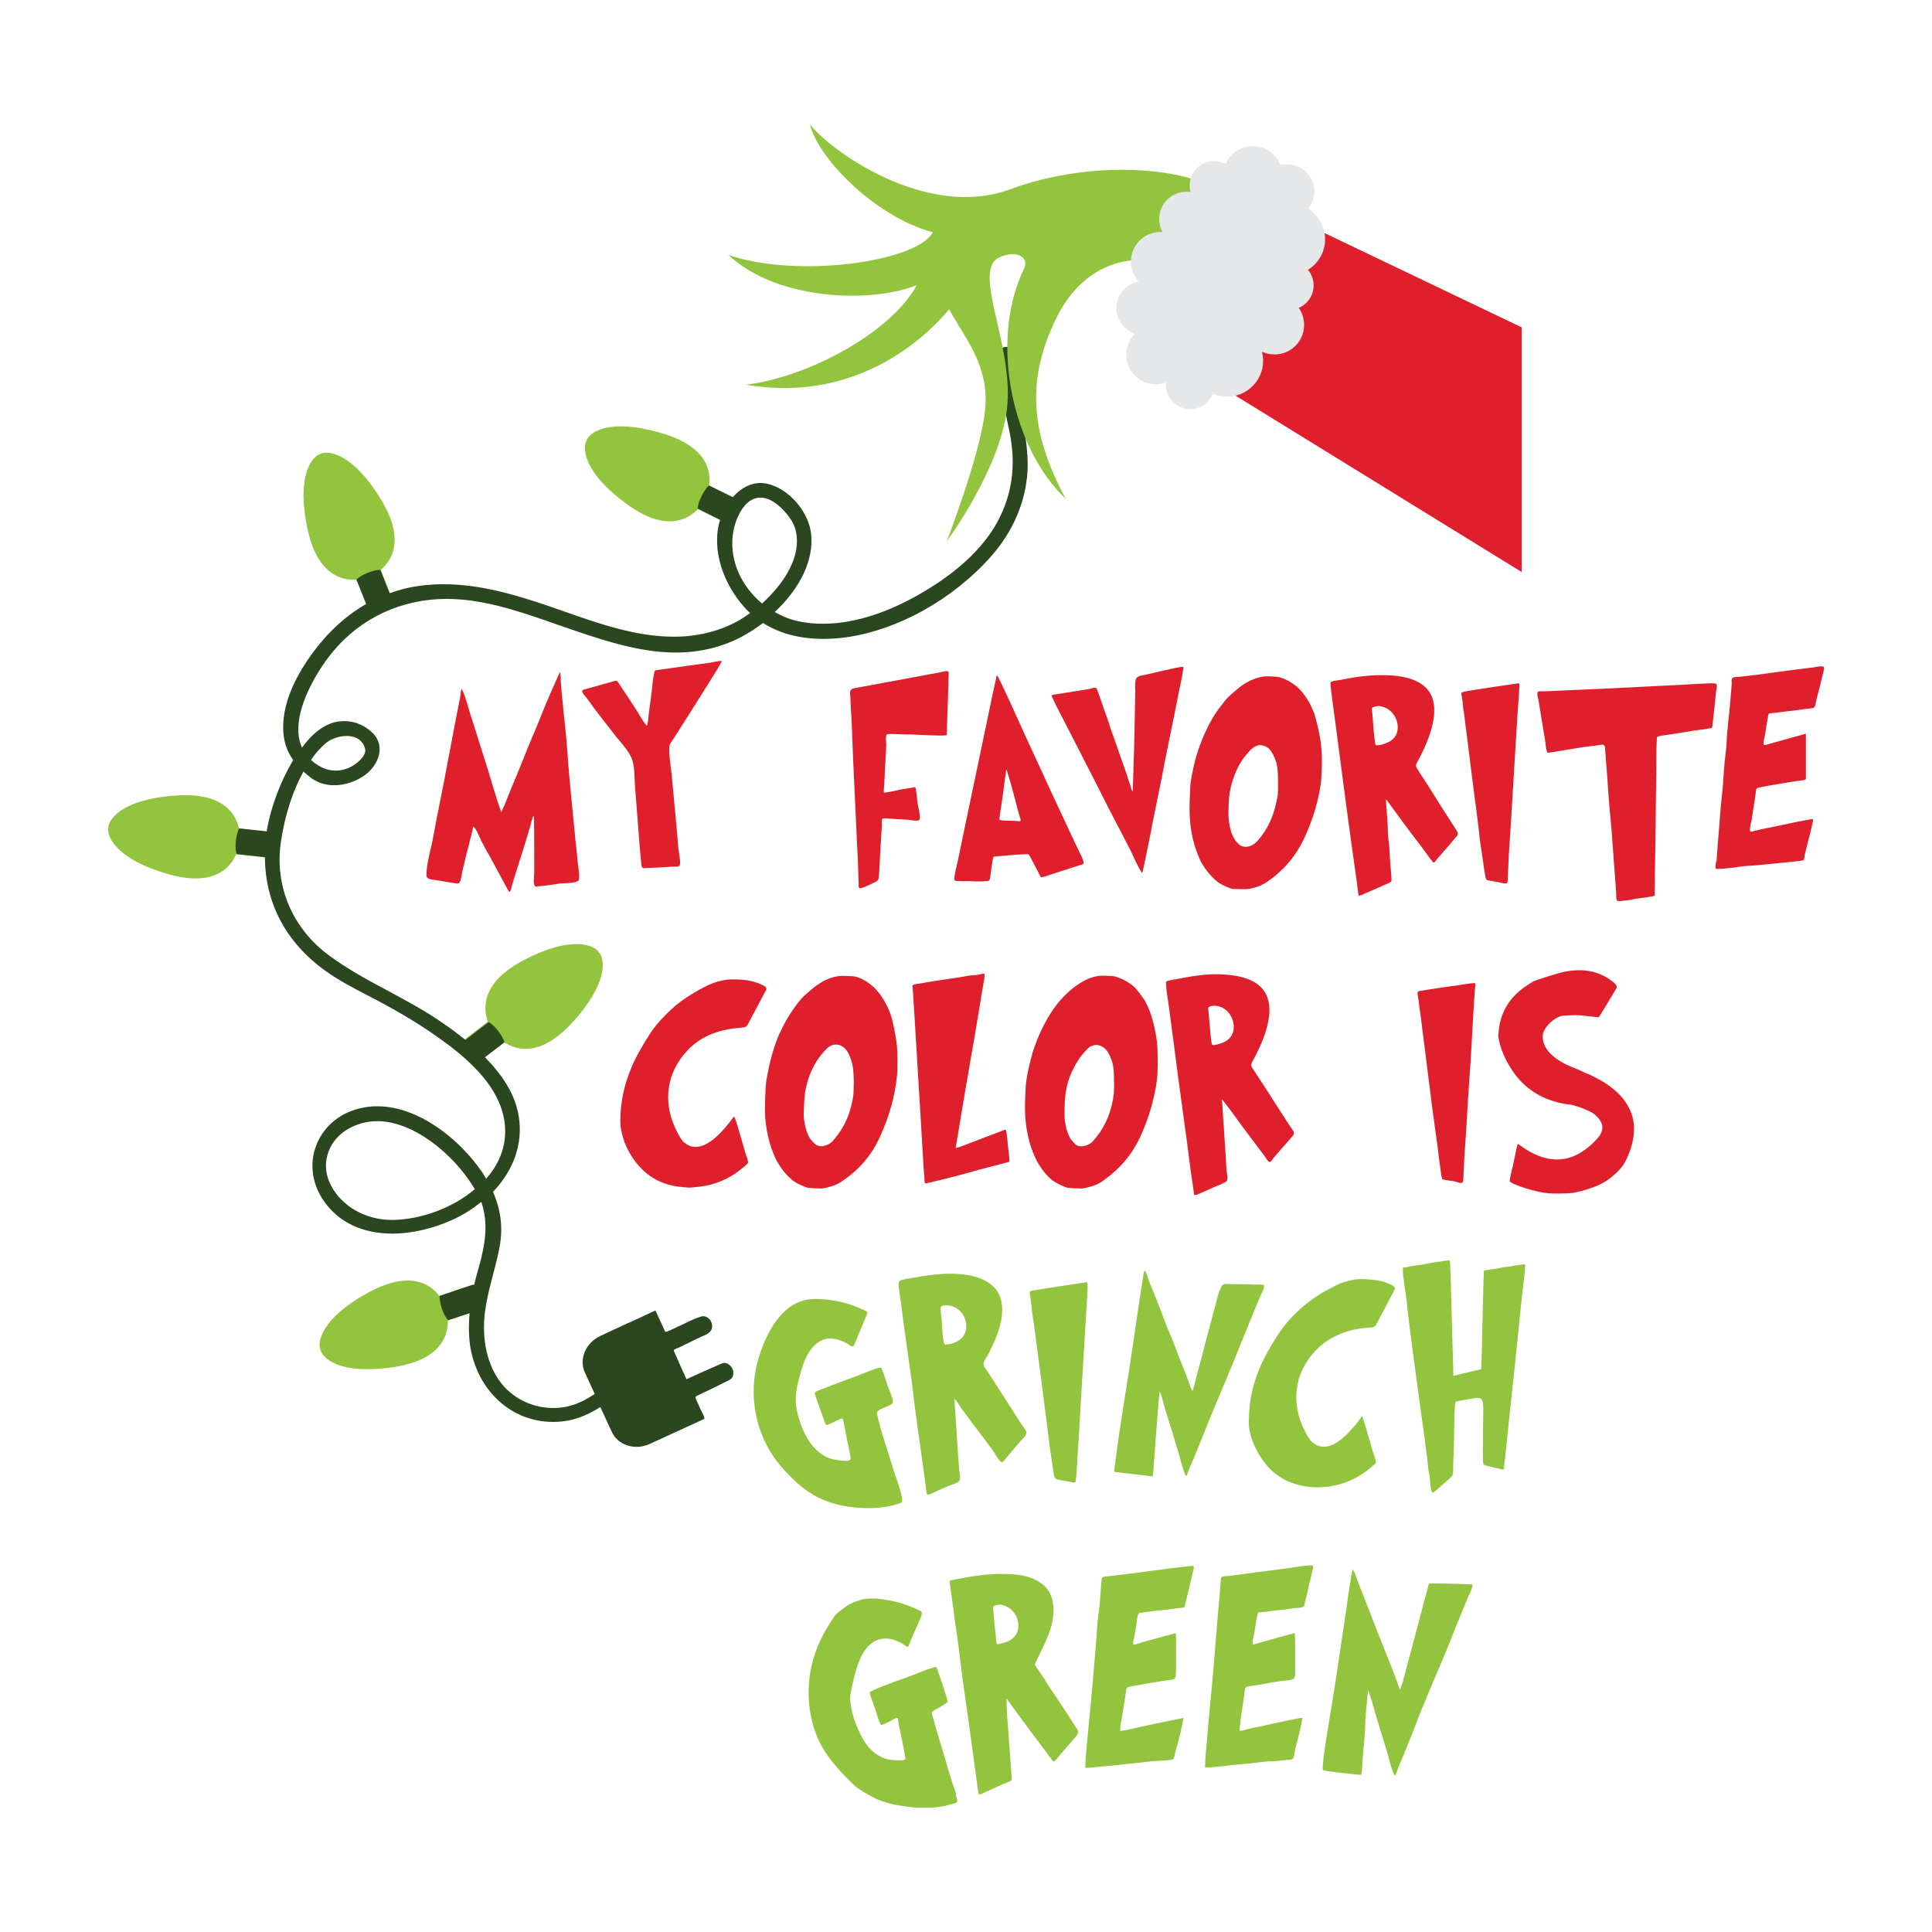 <svg xml:space="preserve" style="enable-background:new 0 0 792 792;" viewBox="0 0 792 792" y="0px" x="0px" xmlns:xlink="http://www.w3.org/1999/xlink" xmlns="http://www.w3.org/2000/svg" id="Layer_1" version="1.1">
<style type="text/css">
	.st0{fill:#010101;}
	.st1{fill:#EE2933;}
	.st2{fill:#FFFFFF;}
	.st3{fill:#9ACA3E;}
	.st4{fill:#191917;}
	.st5{fill:#F6EB16;}
	.st6{fill:#E11E26;}
	.st7{fill:#AFD136;}
	.st8{fill:#E7E86B;}
	.st9{fill:#CD5127;}
	.st10{fill:#99CA3E;}
	.st11{fill:#EE2733;}
	.st12{fill:#6ABD45;}
	.st13{fill:#F1F2F2;}
	.st14{fill:#151913;}
	.st15{fill:#DA1F26;}
	.st16{fill:#1B2119;}
	.st17{fill:#D91F26;}
	.st18{fill:#1A1A1A;}
	.st19{fill:#1A1B1A;}
	.st20{fill:#ED1C24;}
	.st21{fill:#8DC240;}
	.st22{fill:#9BCB3C;}
	.st23{fill:#00AEEF;}
	.st24{fill:#046937;}
	.st25{fill:#C1282D;}
	.st26{fill:#006838;}
	.st27{fill:#9AC03C;}
	.st28{fill:#DF222B;}
	.st29{fill:#040404;}
	.st30{fill:#FBB040;}
	.st31{fill:#0B9447;}
	.st32{fill:#F6E502;}
	.st33{fill:#C32026;}
	.st34{fill:#264E25;}
	.st35{fill:#DF647A;}
	.st36{fill:#EFC629;}
	.st37{fill:#EC1D25;}
	.st38{fill:#FFF9E8;}
	.st39{fill:#2B72BA;}
	.st40{fill:#FFD674;}
	.st41{fill:#252121;}
	.st42{fill:#252121;stroke:#252121;}
	.st43{fill:#74BF4C;}
	.st44{fill:#E5212E;}
	.st45{fill:#A5A5A5;}
	.st46{fill:#9ACA3C;}
	.st47{fill:#ED2A34;}
	.st48{fill:#6DBD46;}
	.st49{fill:#F2F2F2;}
	.st50{fill:#E02228;}
	.st51{fill:#AAAAAB;}
	.st52{fill:#DF1F2B;}
	.st53{fill:#92C43E;}
	.st54{fill:#E6E7E8;}
	.st55{fill:#0E0F10;}
	.st56{fill:#EADD3B;}
	.st57{fill:#F6F8F7;}
	.st58{fill:#ED7D22;}
	.st59{fill-rule:evenodd;clip-rule:evenodd;fill:#C32026;}
	.st60{fill-rule:evenodd;clip-rule:evenodd;fill:#1F2020;}
	.st61{fill-rule:evenodd;clip-rule:evenodd;fill:#6ABD45;}
	.st62{fill:#242424;}
	.st63{fill:#F7E504;}
	.st64{fill:none;}
	.st65{fill:#A8CF38;}
	.st66{fill:#009444;}
	.st67{fill:#F5EB0E;}
	.st68{fill:#020202;}
	.st69{fill:#E01F28;}
	.st70{fill:#AFD137;}
	.st71{fill:#9BCB3D;}
	.st72{fill:#7E8736;}
	.st73{fill:#F8E712;}
	.st74{fill:#AAD037;}
	.st75{fill:#C92030;}
	.st76{fill:#ABABAC;}
	.st77{fill:#E7E7E7;}
	.st78{fill:#00A14B;}
	.st79{fill:#D3AB2A;}
	.st80{fill:#65B145;}
	.st81{fill:#D9D8AD;}
	.st82{fill:#96712C;}
	.st83{fill:#231F20;}
	.st84{fill:#487D3A;}
	.st85{fill:#C92327;}
	.st86{fill:#3E6932;}
	.st87{fill:#DD2C26;}
	.st88{fill:#B82025;}
	.st89{fill:#EFECEA;}
	.st90{fill:#6DBE45;}
	.st91{fill:#EE3431;}
	.st92{stroke:#010101;}
	.st93{fill:#92C43F;}
	.st94{fill:#D2AB2A;}
	.st95{fill:#8FC048;}
	.st96{fill:#2B4720;}
	.st97{fill:#A3CE44;}
	.st98{fill:#010101;stroke:#010101;}
	.st99{fill:#060709;}
	.st100{fill:#8CC541;}
	.st101{fill:#E02429;}
	.st102{fill:#FBFCFC;}
	.st103{fill:#259949;}
	.st104{fill:#1C8BCC;}
	.st105{fill:#13773C;}
	.st106{fill:#ED1E24;}
	.st107{fill:#9BC13C;}
	.st108{fill:#244A23;}
	.st109{fill:#BB2025;}
	.st110{fill:#51B848;}
	.st111{fill:#BC2029;}
</style>
<g>
	<path d="M374.2,740.9c-5.8-0.7-11.7-1.5-16.8-4.4c-2.5-1.4-5.2-2.8-7.3-4.7c-1.8-1.7-3.5-3.5-5.2-5.3
		c-4.1-4.4-7.7-9.1-10-14.7c-2.8-6.8-3.8-14.2-3.3-21.4c0.5-7.4,2.7-14.6,6.3-21.1c0.9-1.7,2-3.3,3-5c0.9-1.3,1.7-2.7,3-3.6
		c1.5-1,2.7-2.2,4.3-3c1.6-0.9,3.4-1.5,5.2-2c3.4-0.8,7.4-0.3,10.8,0.3c4.2,0.7,8.3,2.1,12.1,3.9c0.6,0.3,1.6,0.6,1.6,1.4
		c0,1.3-0.9,2.7-1.4,3.9c-1.3,3.1-2.7,6.1-3.9,9.2c-0.2,0.5-0.3,1-0.8,0.6c-0.7-0.4-1.4-0.9-2.1-1.3c-1.5-0.8-3-1.5-4.6-1.8
		c-2.5-0.5-5-0.1-7.2,1.3c-5.4,3.7-7.1,11.5-8.5,17.5c-0.5,2.3-1.1,4.5-0.8,6.9c0.4,3.8,1.5,7.5,3,10.9c1.4,3.2,3.1,6.5,5.6,8.9
		c1.9,1.8,4.6,3.5,7.2,3.9c1.8,0.3,3.6,0.4,5.3,0.3c0.9,0,1.6-0.1,1.4-1.2c-0.5-2.8-1-5.6-1.6-8.4c-0.3-1.5-0.6-3.1-1-4.6
		c-0.1-0.4-0.2-3.2-0.7-3.2c-1,0-6.3,3.6-6.7,2.8c-1-1.6-1.4-3.7-2-5.4c-0.6-1.7-1.2-3.4-1.8-5.2c-0.2-0.6-0.5-1.2-0.6-1.8
		c-0.2-0.8-0.3-1,0.4-1.3c5.7-2.7,12-4.6,17.9-6.9c2.6-1,5.3-2.2,8-2.9c0.6-0.2,0.8-0.4,1,0.2c0.2,0.7,0.5,1.3,0.7,2
		c1.3,3.7,2.6,7.5,3.7,11.3c0.1,0.3,0.2,0.5-0.1,0.8c-1.1,1-2.5,1.7-3.8,2.5c-0.3,0.2-2.5,1.2-2.5,1.7c0.1,1,0.4,2,0.7,2.9
		c1.5,5.6,3.3,11.1,4.9,16.7c0.9,3.2,1.9,6.4,2.9,9.6c0.4,1.4,1.4,3.2,1.4,4.7c0,0.8,0.5,1.6,0.5,2.5c0,0.7-0.8,0.7-1.3,0.9
		c-2.8,0.9-5.9,1.5-8.8,1.7C379.5,740.9,376.8,741.2,374.2,740.9C373.9,740.9,375.2,741,374.2,740.9z M441.6,708.9
		c1.1,1.7-0.6,3-1.7,4.3c-1.8,2-3.5,4.1-5.3,6.1c-0.7,0.9-1.5,2.1-2.5,2.8c-0.4,0.3-2.5-2.9-2.9-3.4c-2.9-3.8-5.7-7.7-8.6-11.5
		c-1.5-2-3-4.1-4.5-6.1c-0.8-1.1-1.6-2.2-2.4-3.3c-0.3-0.3-0.8-1.4-1.2-1.5c0.2,0.1,0.2,3.8,0.2,4.1c0.1,2,0.2,4.1,0.4,6.1
		c0.3,3.2,0.4,6.5,0.7,9.7c0.3,3.6,0.5,7.2,0.8,10.8c0.1,0.8,0.3,2.1-0.1,2.8c-0.2,0.5-0.9,0.6-1.4,0.8c-3,1.2-5.9,2.6-8.8,3.9
		c-0.4,0.2-3.1,1.6-3.2,0.9c-0.1-1-0.3-2-0.4-3c-0.8-6.1-1.7-12.3-2.5-18.4c-1.4-10.7-3.1-21.4-4.4-32.1c-0.7-6.2-1.6-12.4-2.5-18.5
		c-0.4-3.2-0.8-6.5-1.3-9.7c-0.2-1.6-0.5-3.2-0.6-4.8c-0.1-0.8-0.2-1,0.6-1.1c6.5-1.3,12.9-2.5,19.5-2.6c5.8,0,12,0.2,17,3.6
		c4.8,3.2,5.8,8.6,5.2,14c-0.8,7-4.6,13-7.4,19.3c-0.2,0.6,1,2,1.3,2.4c0.7,1.1,1.5,2.2,2.2,3.3c1,1.6,2,3.1,3,4.7
		C434.6,698,438.1,703.5,441.6,708.9C442.4,710.2,440.3,706.9,441.6,708.9z M410.5,673.7c3.4-0.7,6.4-2.5,6.9-6.2
		c0.6-4.4-2.4-8.7-6.7-9.6c-1.1-0.2-2.1-0.1-3.1,0.4c-0.8,0.3-0.5,1.3-0.4,2c0.2,1.9,0.3,3.7,0.5,5.6c0.2,1.8,0.4,3.7,0.6,5.5
		c0,0.4,0,2.2,0.4,2.5C409,674.2,410.1,673.8,410.5,673.7C415.2,672.8,409.1,674,410.5,673.7z M571.4,727.2c0,0,0.3,0.8,0.5,0.6
		c0.6-0.7,0.9-2.1,1.2-2.9c0.4-1,0.8-1.9,1.2-2.9c0.8-1.9,1.6-3.7,2.3-5.6c1.2-3,2.5-6,3.6-9c4.5-12,9.9-23.6,14.6-35.4
		c2.2-5.7,4.6-11.4,6.9-17c0.7-1.6,1.7-3.3,1.9-5c0.1-0.5-0.1-0.5-0.5-0.5c-1.6-0.1-3.1-0.1-4.7-0.2c-3.9-0.1-7.9-0.2-11.8-0.2
		c-1,0-0.8,0.1-1.1,1.1c-0.6,2.2-1.2,4.5-1.8,6.7c-2.1,7.8-4.1,15.6-6.2,23.4c-0.8,3-1.6,6-2.4,9c-0.1,0.3-1.2,3.2-1,3.4
		c-0.6-0.6-0.9-2-1.2-2.8c-0.5-1.3-1-2.7-1.5-4c-1-2.7-2.1-5.4-3.2-8.1c-2.3-5.8-4.6-11.5-6.8-17.3c-1-2.6-2-5.2-3-7.7
		c-0.6-1.5-1.3-3.1-1.8-4.6c-0.6-1.5-1-3.4-2-4.7c-0.2-0.3-0.6,2.3-0.7,2.5c-0.2,1.4-0.3,2.7-0.6,4.1c-0.6,3.2-0.9,6.4-1.4,9.6
		c-2,13-3.8,26-5.9,39c-0.2,1.3-4.7,26.8-3.6,27c3.5,0.7,7.2,1,10.8,1.4c1.5,0.2,3,0.4,4.5,0.5c0.8,0.1,0.7-4.8,0.8-5.5
		c0.4-5.3,1.1-10.7,1.2-16.1c0.1-3.3,0.5-6.6,0.8-9.9c0.1-0.9,0.1-1.8,0.3-2.7c0.1-0.4,0.2-0.1,0.3,0.1c1.1,2.8,1.8,5.8,2.6,8.6
		c0.7,2.4,1.5,4.8,2.2,7.2c0.9,2.9,1.8,5.9,2.7,8.8C569.5,721.2,570.1,724.4,571.4,727.2C571.6,727.7,571.2,726.8,571.4,727.2z
		 M452.4,724.1c3.3-0.2,6.6-0.7,9.8-1c3.1-0.3,6.1-0.6,9.2-1c3-0.4,6.2-0.2,9.1-0.8c0.9-0.2,0.9-1.3,1.1-2c0.3-1.6,0.8-3.2,1.2-4.7
		c0.8-3,1.6-6.1,2.1-9.1c0-0.2,0.4-1.4-0.1-1.2c-0.4,0.1-0.9,0.2-1.3,0.3c-1.4,0.3-2.7,0.5-4.1,0.8c-3.5,0.7-7,1.5-10.5,2.2
		c-3.2,0.7-6.3,1.5-9.5,2c-0.5,0.1,0.1-3.4,0.2-3.7c0.4-1.6,0.5-3.3,0.8-5c0.4-2.6,0.9-5.2,1.2-7.8c0.2-1.5,0.7-1.5,2.1-1.8
		c1.5-0.3,3.1-0.5,4.6-0.8c2.7-0.5,5.5-1,8.2-1.4c1.2-0.2,2.5-0.3,3.7-0.5c0.4-0.1,1-0.1,1.3-0.4c0.4-0.4,0.4-1.1,0.5-1.6
		c0.1-1.3,0.1-2.7,0.1-4c0-3.2,0-6.5,0-9.7c0-0.3,0.2-3.6-0.4-3.4c-1.2,0.5-2.6,0.7-3.9,1.1c-1.5,0.4-3,0.8-4.4,1.2
		c-1.7,0.5-3.4,0.9-5,1.4c-0.8,0.2-1.6,0.5-2.4,0.7c-0.2,0.1-1.1,0.4-1.3,0.3c-0.6-0.4,0.5-3.4,0.5-4.1c0.2-1.5,0.5-3,0.7-4.4
		c0.2-1.3,0.2-3.2,0.9-4.3c0.2-0.3,1-0.2,1.3-0.3c0.7-0.1,1.3-0.2,2-0.3c3.2-0.5,6.4-0.7,9.5-1.1c1.5-0.2,3.1-0.4,4.6-0.6
		c0.3,0,1.2,0,1.4-0.4c0.2-0.6,0.3-1.4,0.5-2c0.6-2.8,1.4-5.6,2-8.4c0.4-1.7,0.8-3.4,1.2-5.1c0.3-1.3-0.2-1.4-1.4-1.2
		c-6.2,0.6-12.3,1.5-18.5,2.3c-5.1,0.7-10.2,1.3-15.3,1.9c-1.1,0.1-2.3-0.1-2.5,1.2c-0.1,1.1-0.2,2.2-0.3,3.3
		c-0.3,3.5-0.4,7-0.9,10.5c-0.5,3.2-0.7,6.5-0.9,9.7c-0.3,3.3-0.5,6.5-0.8,9.8c-0.5,6.4-1.1,12.7-1.7,19.1
		c-0.4,4.5-0.9,9.1-1.3,13.6c-0.3,3.7-0.8,7.5-0.8,11.2C445,725,451.5,724.1,452.4,724.1z M494,724.5c0.4,0.2,1.1,0,1.6,0
		c0.9,0,1.9-0.1,2.8-0.2c1.4-0.2,2.8-0.2,4.1-0.4c3.3-0.5,6.6-0.7,9.9-1c3.1-0.3,6.3-0.9,9.3-0.9c1.8,0,3.5-0.3,5.3-0.5
		c0.8-0.1,2.3,0.1,2.9-0.5c0.7-0.6,0.7-2.4,0.9-3.2c0.3-1.5,0.8-2.9,1.1-4.4c0.6-2.7,1.4-5.3,1.8-8c0.1-0.4,0.2-0.8,0.2-1.2
		c0-0.1-1.4,0.2-1.5,0.2c-1.5,0.3-3,0.6-4.5,0.9c-3.6,0.7-7.1,1.5-10.6,2.3c-1.5,0.3-3,0.6-4.5,0.9c-1.5,0.3-3.1,1-4.6,1
		c-0.3,0,0.9-8.1,1-9c0.2-1.4,0.5-2.9,0.7-4.3c0.2-1.3,0.2-2.9,0.6-4.2c0.3-0.8,2.9-0.9,3.6-1c1.2-0.2,2.3-0.4,3.5-0.6
		c2.4-0.5,4.7-0.9,7.1-1.2c1.7-0.3,3.8-0.2,5.4-0.9c1.2-0.5,0.8-3.2,0.8-4.1c0-3.5,0-6.9,0-10.4c0-1.3,0-2.7-0.1-4
		c0-0.1,0-0.5-0.2-0.4c-0.6,0.4-1.7,0.5-2.3,0.7c-1.3,0.4-2.7,0.7-4,1.1c-3.4,0.9-6.7,1.9-10.1,2.8c-0.6,0.2-0.7,0.2-0.7-0.5
		c0-0.5,0-1.1,0.2-1.7c0.4-1.2,0.5-2.6,0.7-3.9c0.4-1.7,0.5-3.5,0.9-5.2c0.1-0.4,0.2-1.3,0.5-1.6c0.3-0.2,1.3-0.2,1.7-0.2
		c3-0.4,6-0.8,9-1.1c1.5-0.2,2.9-0.4,4.4-0.6c0.8-0.1,3.4,0,3.7-0.9c0.9-3.2,1.5-6.5,2.3-9.7c0.3-1.4,0.7-2.8,1-4.2
		c0.1-0.6,1-2.7-0.2-2.7c-3.1,0-6.3,0.7-9.3,1.1c-3,0.4-6,0.8-9,1.2c-3.3,0.4-6.7,0.8-10,1.3c-1.8,0.2-3.6,0.5-5.4,0.7
		c-1,0.1-2.2,0.1-3.1,0.4c-0.5,0.2-0.5,1.8-0.5,2.2c-0.1,1.3-0.2,2.6-0.3,3.9c-0.3,3.3-0.6,6.7-0.9,10c-1.1,12.7-2,25.5-3.3,38.2
		c-0.4,4.1-0.8,8.2-1.1,12.4c-0.3,3.8-0.8,7.6-0.8,11.3C493.9,724.3,493.9,724.5,494,724.5z M352.2,618.1c5.5,0.4,12.1,0,17.3-2.1
		c1.5-0.6-2.2-10.3-2.7-11.8c-2.4-8.1-5.5-16.4-7.3-24.7c-0.5-2.1,6.5-2.9,6.5-4.8c0-1.9-1.4-4.5-2-6.3c-0.8-2.5-1.7-5.1-2.6-7.6
		c-0.4-0.9-8,2.5-9.2,2.9c-5.6,2.1-11.1,4.1-16.7,6.3c-2.1,0.8-1.6,1.3-0.8,3.4c1.1,3.2,2.2,6.4,3.4,9.5c0.4,1.1,0.3,1.5,1.4,1.1
		c1.4-0.6,2.8-1.3,4.1-1.9c1.5-0.7,1.9-1.1,2.2,0.7c0.3,1.5,0.6,3.1,0.9,4.6c0.6,3.5,1.6,7,2,10.5c0.3,2-7.7,0.3-8.7-0.1
		c-6.8-2.6-10.5-9.7-12.5-16.3c-2-6.5-1.5-10.8,0.3-17.3c1.4-5.4,3.7-12.5,9.4-14.9c3.3-1.4,7-0.2,10,1.4c1.3,0.7,2.3,2.2,3,0.5
		c0.8-1.8,1.6-3.7,2.3-5.5c0.9-2.2,1.9-4.5,2.8-6.7c0.5-1.3,0.4-1.2-1-1.9c-6.5-3.1-13.1-4.6-20.3-4.6c-13,0-19.9,13.7-23.1,24.5
		c-4.6,15.7-0.9,33,10.2,45.2c3.8,4.2,7.6,7.8,12.5,10.7C339.3,616.2,345.7,617.7,352.2,618.1C357.3,618.5,347.6,617.8,352.2,618.1z
		 M420.5,586.4c1,1.5-1.1,3.2-2,4.2c-1.8,2.1-3.6,4.2-5.4,6.3c-0.4,0.4-1.7,2.5-2.4,2.5c-0.9,0-3.3-4.3-3.9-5.1
		c-2.5-3.4-5.1-6.8-7.6-10.1c-1.7-2.3-3.5-4.7-5.2-7c-0.3-0.4-2.2-3.7-2.8-3.7c0.1,0,1.4,20.5,1.5,22.2c0.2,2.3,0.3,4.7,0.5,7
		c0.1,1.2,0.7,3.2,0.1,4.3c-0.5,1-3.2,1.6-4.2,2c-1.6,0.7-3.3,1.5-4.9,2.2c-0.6,0.3-4.1,2.3-4.3,1.1c-0.3-1.8-0.5-3.6-0.7-5.4
		c-0.6-4.3-1.2-8.6-1.8-12.9c-0.9-6.6-1.9-13.2-2.7-19.9c-1.4-12.7-3.6-25.4-5.1-38.1c-0.3-2.9-0.9-5.7-1.2-8.6
		c-0.3-3,1-2.6,3.7-3.2c7.6-1.4,15.4-2.7,23.2-1.7c6.4,0.8,13.4,3.5,15.1,10.5c1.7,7.4-1.8,15.2-5,21.7c-0.6,1.2-2.2,3.1-2.2,4.5
		c0,1.1,1.3,2.5,1.9,3.4c1.9,2.9,3.7,5.8,5.6,8.7C414,576.4,417.1,581.5,420.5,586.4C421.1,587.3,420,585.7,420.5,586.4z
		 M395.9,545.5c1-4.4-1.7-9.1-6.1-10.2c-0.8-0.2-4.2-0.6-4.2,0.9c0,1.6,0.3,3.2,0.4,4.8c0.1,1.1,0.4,10.2,1.5,10.2
		C391.1,551.1,395.1,549.1,395.9,545.5C396.4,543.4,395.3,548.1,395.9,545.5z M587.3,611.9c0.2,0,1.1-0.6,2.5-1.9
		c0.4-0.4,1.5-1.3,2.4-2.1c3.8-3.3,3.5-2.8,3.5-6.1c0-1.6,0.1-3.3,0.1-3.8c0.1-0.5,0.2-5.3,0.3-10.6c0.1-8.8,0.3-12.3,0.6-12.8
		c0.1-0.1,2.7-0.6,5.8-1.1c5.7-1,5.7-1,5.5,8.4c-0.1,5.2-0.1,11.5-0.1,14c0,4.6,0,4.6,1.3,4.9c0.7,0.2,2,0.5,2.9,0.7
		c2.3,0.6,4.2,1,4.4,0.9c0.1,0,0.1-0.6,0.1-1.2c0-0.6,0.1-1.5,0.2-1.9c0.1-0.4,0.2-1.6,0.3-2.7c0.1-1,0.3-2.8,0.4-3.8
		c0.1-1.1,0.3-2.8,0.4-3.8c0.2-2.5,0.7-6.4,1.1-10.5c0.1-0.8,0.3-2.9,0.5-4.7c0.2-1.8,0.8-7.3,1.3-12.1c0.5-4.9,1-9.7,1.1-10.7
		c0.3-3.1,2.4-23.7,2.7-25.6c0.4-2.8,0.6-5.1,0.6-6.2c0-1,0-1-0.7-0.9c-0.9,0.1-3.8,0.5-5.7,0.9c-0.8,0.1-1.6,0.2-1.8,0.2
		c-0.2,0-0.8,0.1-1.1,0.2c-1.1,0.2-2.3,0.5-4.9,0.8c-1.3,0.2-2.5,0.4-2.6,0.5c-0.2,0.1-0.2,1.6-0.7,21.9
		c-0.4,18.5-0.4,18.5-0.7,18.5c-0.8,0.2-11.1,2.7-11.2,2.7c0,0-0.3-9.8-0.6-21.7c-0.3-11.9-0.6-22.6-0.7-23.6c-0.1-2-0.1-2-0.7-2
		c-0.3,0-1.1,0.1-1.8,0.2c-0.6,0.1-1.8,0.3-2.7,0.4c-0.8,0.1-2.2,0.3-3.1,0.5c-0.9,0.2-2,0.4-2.6,0.5c-2.4,0.3-5.5,0.8-6.7,1.1
		c-0.4,0.1-1,0.2-1.3,0.2c-0.5,0-0.5,0-0.5,1.5c0,0.8,0.1,2,0.2,2.6c0.1,0.6,0.3,1.6,0.3,2.3c0.1,0.6,0.4,2.8,0.7,4.8
		c0.3,2,0.6,4.7,0.7,5.9c0.1,1.9,3.5,27.7,5,38.3c0.3,1.9,0.5,3.9,0.6,4.4c0.1,0.5,0.3,2.5,0.6,4.4c0.7,4.9,1,7.1,1.3,9.9
		c0.1,1,0.3,1.9,0.3,2.2c0.1,0.3,0.2,1.3,0.3,2.3c0.2,2,0.5,4.9,0.8,6.2c0.1,0.4,0.3,1.9,0.4,3.3c0.1,1.3,0.3,2.8,0.4,3.3
		C587,611.6,587.1,611.9,587.3,611.9z M563.1,600.6c1.1-1,1.1-1,0.8-2c-0.1-0.6-0.4-1.5-0.6-2c-0.2-0.5-0.4-1.3-0.6-1.8
		c-1.4-5.1-4.2-14.3-4.3-14.3c-0.1,0-0.3,0.3-0.6,0.8c-1.3,1.9-3.8,4.8-5.4,6.4c-4.9,4.9-9,6.4-12.6,4.7c-1.6-0.8-2.5-1.6-3.6-3.4
		c-4.3-7.3-5.7-14.4-4.2-21.8c1-4.8,3.2-9,7-13.2c4.8-5.3,12.1-8.8,20.4-9.6c4.8-0.4,4,0,5.7-3.2c0.8-1.5,1.6-3,1.8-3.4
		c0.2-0.3,1.2-2.1,2.1-4c1-1.9,2-3.8,2.3-4.3c0.9-1.5,0.7-2-1.2-2.9c-2.8-1.3-4.6-1.7-8.6-2.1c-3.8-0.3-5.8-0.2-9.2,0.7
		c-2,0.5-3,0.9-5.1,2c-6.6,3.2-11.7,6.8-16.5,11.6c-3.7,3.7-6.1,6.9-9.4,12.5c-2.9,5-4.2,7.6-5.8,11.7c-2.2,5.9-3.3,11.5-3.5,17.8
		c-0.1,3.4-0.1,3.7,0.3,5.9c1.1,5.8,5.1,12.7,9.4,16.5c1.5,1.3,3.7,2.8,5.5,3.7c2.6,1.3,6.7,2.4,10,2.7
		C546.9,610.3,555.8,607.3,563.1,600.6z M440,607.7c0.8,0,0.9,0,1-0.8c0.1-0.9,0.2-1.8,0.3-2.7c0.2-3.4,0.4-6.9,0.6-10.3
		c0.5-6.5,0.8-13,1.2-19.5c0.8-13.4,1.6-26.7,2.4-40.1c0-0.8,0.8-8.8,0-8.7c-3.5,0.5-6.9,1.1-10.4,1.6c-4,0.6-8,1.2-12.1,1.9
		c-1.2,0.2-0.9,0.9-0.7,2c0.2,1.3,0.4,2.5,0.5,3.8c0.2,3.3,0.9,6.6,1.3,9.9c1.7,12.6,3.3,25.1,4.9,37.7c0.7,5.7,1.4,11.5,2.3,17.2
		c0.2,1.6,0.4,3.2,0.7,4.7c0.1,0.6,0.2,1.3,0.7,1.7c0.6,0.5,1.6,0.5,2.3,0.7c0.7,0.1,1.5,0.3,2.2,0.4
		C437.7,607.3,439.8,607.7,440,607.7z M485.9,604.5c0.5,1.3,0.8,0,1-0.8c0.3-0.8,0.6-1.5,0.9-2.3c0.5-1.2,1.1-2.5,1.6-3.7
		c1.1-2.5,2.1-5.1,3.1-7.6c1.9-4.9,4-9.9,6-14.7c5.2-12.2,10.1-24.4,15.1-36.7c0.9-2.3,1.9-4.6,2.9-7c0.5-1.2,1.8-3.3,1.7-4.6
		c0-0.7-2.7-0.5-3.1-0.5c-3.7-0.1-7.3-0.2-11-0.2c-1.3,0-2.6-0.4-3.3,0.9c-1.4,2.5-2,5.6-2.7,8.3c-2,7.3-3.9,14.6-5.8,21.9
		c-0.8,3-1.6,6.1-2.4,9.1c-0.1,0.2-0.8,3.5-1,3.5c-0.5,0-1.9-4.5-2.1-5c-0.9-2.5-1.9-4.9-2.9-7.3c-1.5-3.9-2.9-7.9-4.6-11.7
		c-1.3-3-2.3-6-3.5-9c-1.1-2.8-2.2-5.7-3.4-8.5c-0.5-1.3-1.1-2.6-1.6-4c-0.2-0.5-0.9-3.6-1.7-3.7c-0.2,0-3,18.6-3.2,20.4
		c-1.8,12.6-3.8,25.3-5.8,37.9c-0.8,4.9-1.5,9.8-2.2,14.8c-0.3,2.3-0.6,4.7-0.9,7c-0.1,0.7-0.2,1.4-0.3,2.1c0,0.3,0.2,0.2,0.5,0.3
		c3.9,0.5,7.9,1,11.8,1.4c1.2,0.1,2.4,0.4,3.5,0.4c0.1,0,0.2-2,0.3-2.1c0.2-2.3,2.3-32.6,2.6-32.5c0.5,0,1.7,5.2,1.8,5.6
		c1,3.3,2,6.7,3.1,10c0.9,3.1,1.9,6.2,2.8,9.3C483.9,598.3,484.6,601.6,485.9,604.5C486.1,604.9,485.7,604.1,485.9,604.5z" class="st53"></path>
	<path d="M528,460.4c-3.1-4.7-6.1-9.5-9.2-14.3c-1.6-2.4-3.1-4.8-4.7-7.2c-0.6-1-1.6-2-1-3.2
		c2.9-5.2,5.6-10.9,6.8-16.9c1.1-5.5,0.6-11.4-4.1-15.1c-4.4-3.4-10.5-4.1-15.8-4.3c-5.8-0.2-11.6,0.8-17.3,1.9
		c-1.2,0.2-2.5,0.5-3.7,0.7c-0.8,0.2-1.1,0.4-1,1.3c0.1,3,0.7,5.9,1.1,8.8c0.7,5.1,1.3,10.1,2,15.2c1.3,10.2,2.7,20.5,4.1,30.7
		c0.9,6.3,1.7,12.5,2.5,18.8c0.3,2.6,0.7,5.2,1.1,7.7c0.2,1.5,0.4,2.9,0.6,4.4c0,0.1,0,0.9,0.2,0.9c0.4,0.2,1.2-0.1,1.6-0.3
		c2-0.8,3.9-1.7,5.9-2.6c1.8-0.8,3.9-1.5,5.5-2.5c1.1-0.7,0.4-2.9,0.3-3.9c-0.3-2.5-0.3-5.1-0.5-7.6c-0.2-3.5-0.5-7.1-0.7-10.6
		c-0.2-2.6-0.4-5.1-0.5-7.7c-0.1-0.9-0.1-1.8-0.2-2.8c0-0.2-0.2-1,0-1.2c-0.1,0.1,2.4,3.1,2.5,3.3c1.9,2.5,3.7,5,5.5,7.5
		c3.1,4.2,6.3,8.4,9.4,12.5c0.5,0.7,1.1,2,1.9,2.4c0.6,0.3,1.4-1.1,1.7-1.5c1.7-2.1,3.6-4.2,5.4-6.2c0.7-0.9,1.5-1.7,2.2-2.6
		c0.3-0.4,0.7-0.7,0.8-1.2c0.1-0.5-0.1-1-0.4-1.4C529.4,462.5,528.7,461.4,528,460.4C526.2,457.7,530.8,464.8,528,460.4z
		 M505.3,423.6c-0.7,1.9-2.4,3.2-4.2,3.9c-0.6,0.2-4.1,1.5-4.3,0.6c-0.6-2.6-0.6-5.3-0.9-8c-0.2-2.2-0.4-4.4-0.6-6.6
		c-0.1-0.9,1.4-1.2,2.1-1.2c1.1-0.1,2.3,0.2,3.3,0.6C504.5,414.5,506.8,419.5,505.3,423.6C504.5,425.6,505.8,422.1,505.3,423.6z
		 M634.2,489.1c-0.9-0.1-2.3-0.3-3.1-0.5c-4.6-0.9-11.1-3.2-12-4.1c-0.3-0.3-0.3-0.4,0.1-2.3c0.2-1.1,0.5-2.5,0.7-3.1
		c0.1-0.6,0.5-2,0.7-3.2c0.3-1.2,0.5-2.4,0.6-2.8c0.1-0.8,0.9-4.1,1-4.2c0,0,0.6,0.3,1.2,0.8c10,7.3,19.3,7.5,27.7,0.6
		c2-1.6,4.5-4.3,5-5.3c0.7-1.4,0.9-2.7,0.7-3.6c-0.3-1.4-1.1-2.7-2.4-3.9c-1-1-1.5-1.3-3.2-2.1c-2.8-1.3-5.9-2.4-7.8-2.6
		c-9.3-1.1-17.1-5.4-22.2-12.2c-3.2-4.2-5.8-9.6-6.6-13.7c-0.2-0.9-0.4-1.7-0.4-1.8c-0.1-0.2,0.3-3.9,0.6-5.4
		c1.4-6.6,5.1-11.8,11.4-15.9c0.9-0.6,2-1.3,2.4-1.5c1.2-0.6,10.5-3.5,12.5-3.9c8-1.6,14.5-0.3,20,4c1.1,0.9,1.7,1.6,1.7,2.3
		c0,0.1-0.6,1.2-1.4,2.5c-0.8,1.3-1.9,3.2-2.6,4.3c-0.7,1.1-1.7,2.8-2.3,3.8c-1.1,1.7-1.1,1.8-1.6,1.7c-0.3,0-1.1-0.2-1.9-0.2
		c-0.8-0.1-2.3-0.3-3.4-0.4c-2.3-0.3-4.4-0.3-7.6-0.1c-2,0.1-2.3,0.2-3.3,0.7c-2.3,1.1-4.3,3-5.6,5.3c-0.7,1.2-0.8,2.4-0.6,4
		c0.8,4.6,5.2,8.6,13.1,11.6c1.2,0.5,2.8,1.2,3.6,1.6c0.8,0.4,1.5,0.7,1.6,0.7c0.4,0,5.4,2.6,7.1,3.7c5,3.3,8,6.5,10,10.5
		c2.4,4.9,2.6,10.4,0.5,16.7c-0.9,2.6-2,5.1-3,6.5c-2.1,3-6.1,6.4-9.8,8.1c-2.8,1.3-7.3,2.7-10.8,3.3
		C642.7,489.3,636.5,489.4,634.2,489.1z M367.6,428c-0.5-4.2-1.6-9.6-2.6-12.4c-1.4-3.9-4-8.2-6.5-10.6c-1.8-1.8-4.6-3.6-6.7-4.3
		c-1.3-0.5-1.7-0.5-4.5-0.6c-3.1-0.1-3.4-0.1-6.1,0.6c-1.1,0.3-3.7,1.4-4.7,2.1c-0.4,0.3-1.2,0.8-1.8,1.2c-1.2,0.8-4.8,3.9-6,5.2
		c-2,2.2-4.6,5.9-6.3,8.9c-1,1.8-1.5,2.8-2.9,5.7c-0.7,1.4-2.5,6.5-2.9,8.1c-1.2,4.3-1.5,6-2.4,10.7c-0.5,3-0.8,12.2-0.5,15.8
		c0.4,4.3,1.2,8.4,2.5,12.2c0.7,2,2,5.1,2.5,5.8c0.2,0.3,0.6,0.9,0.9,1.4c1.2,1.9,2,2.9,3.6,4.5c1.9,1.9,3.3,2.8,6,3.9
		c1.9,0.8,1.9,0.8,4.6,0.9c1.5,0.1,3,0.1,3.3,0.1c0.7,0,4.1-0.9,5.7-1.6c2.1-0.9,6.4-4.1,9.3-7c3.6-3.6,6.4-7.7,8.6-12.5
		c3.8-8.4,6.1-16.3,7-25C368,438.4,368,431,367.6,428z M349.8,449.1c-1,6.9-3.4,12.7-7.7,17.8c-1.4,1.7-2.2,2.2-3.8,2.7
		c-1.2,0.4-2,0.4-3.1,0c-0.6-0.2-1-0.5-2-1.5c-1-1.1-1.3-1.5-2-3c-0.6-1.5-0.9-2.3-1.3-4.5c-0.5-2.7-0.5-2.7-0.3-7.2
		c0.2-4.5,0.4-6.1,1.2-9.1c1.4-5.6,4.1-10.3,7.7-14c1.2-1.2,1.5-1.4,2.5-1.8c2.5-0.9,5,0.2,6.5,2.8c1.8,3.2,2.5,6.4,2.5,12.6
		C350,446,349.9,448.2,349.8,449.1z M474.3,427.3c-0.7-5.7-2.2-11.3-3.7-14.5c-0.5-1.1-1-2-1-2.1c0-0.3-3.4-4.9-4.3-5.8
		c-1.7-1.7-4.8-3.5-7-4.2c-1.7-0.6-1.9-0.6-4.6-0.7c-3-0.1-3.8,0-6.4,0.8c-2.4,0.8-5.8,2.8-8.7,5.3c-5.1,4.5-8.7,9.6-12.3,17.5
		c-0.9,1.9-2.6,6.5-3,7.9c-0.1,0.4-0.5,2-0.9,3.4c-0.9,3.3-1.8,8.2-1.9,10.2c-0.5,8.2-0.4,12.4,0.2,16.6c1.3,9,4.3,15.8,9,20.6
		c1.6,1.7,3.2,2.7,5.8,3.8c2,0.9,2,0.9,4.8,1c1.5,0.1,3,0.1,3.4,0.1c0.6,0,3.4-0.7,5-1.3c1.4-0.5,2.3-1,4.1-2.3
		c6.5-4.7,11.3-10.4,14.6-17.5c3.6-7.9,5.8-15.4,6.9-23.6C474.7,439.4,474.7,430.6,474.3,427.3z M456.6,448.3
		c-0.8,6.9-3.2,12.9-7.2,17.9c-1.7,2.1-2.1,2.5-3.5,3.1c-0.8,0.4-1.4,0.5-2.2,0.6c-1.7,0.1-2.4-0.2-3.7-1.7
		c-0.6-0.7-1.2-1.4-1.3-1.6c-1.3-2.8-1.4-3.1-1.9-5.7c-0.4-2-0.4-2.7-0.4-5.5c0-7.4,1-12.3,3.8-17.7c1.4-2.7,2.8-4.8,4.9-7
		c1.5-1.5,1.6-1.7,2.7-2c0.9-0.3,1.3-0.4,2-0.3c1.9,0.2,3.6,1.5,4.6,3.3c1,1.8,1.7,3.9,2,5.7C456.7,439.7,456.8,446.1,456.6,448.3z
		 M280.4,486.7c-6.9-0.5-12.5-2.8-17-7.2c-4.2-4-7.5-9.9-8.6-15.5c-0.4-2-0.5-2.7-0.5-4.7c0-7.3,1.5-14.5,4.6-21.8
		c1.2-2.9,2.7-5.7,5.1-9.8c3.3-5.5,5.2-8,9-11.8c3-3,5.1-4.8,8.6-7.1c4.9-3.2,9.3-5.5,12.6-6.4c3.1-0.8,4.4-1,7.2-0.9
		c4.6,0.1,7.3,0.6,10.5,2c2.4,1,2.7,1.5,1.8,3c-0.3,0.4-1.2,2.3-2.2,4.1c-0.9,1.9-2,3.7-2.2,4.2c-0.3,0.5-1.1,2-1.9,3.6
		c-1.4,2.7-1.4,2.7-3.9,2.9c-9.9,0.8-17.1,4-22.5,10.2c-6.3,7.2-8.5,16.1-6.2,25.3c1,4.1,3.9,10.1,5.6,11.5c5,4.3,11.6,1.2,19.4-9.2
		c1.2-1.6,1.2-1.6,1.6-0.4c0.2,0.7,0.4,1.3,0.5,1.4c0.1,0.2,2.7,9.2,3.5,12c0.2,0.7,0.4,1.5,0.6,1.8c0.1,0.3,0.4,1.1,0.5,1.7
		c0.3,1.1,0.3,1.1-0.6,1.9c-6,5.5-12.8,8.5-20.5,9.1C282.9,486.9,283,486.9,280.4,486.7z M379,483.9c-0.6-7.5-0.9-15-1.4-22.5
		c-0.8-13.8-1.7-27.5-2.5-41.3c-0.3-4.3-0.5-8.5-0.8-12.8c-0.1-0.9-0.1-1.7-0.2-2.6c0-0.2-0.1-0.5,0-0.7c0.3-0.6,2.3-0.7,2.9-0.8
		c5.3-1,10.6-1.7,15.9-2.5c2.1-0.3,4.3-0.9,6.5-0.9c1.2-0.1,2.5-0.4,3.7-0.7c0.9-0.2,0.4,2,0.3,2.5c-0.4,3-1.1,6-1.5,9.1
		c-0.5,3-1,6-1.5,9c-0.7,4.5-1.5,9-2.3,13.4c-1.9,11-3.8,22-5.6,33.1c-0.2,1.2-0.4,2.4-0.6,3.6c0,0.2-0.3,0.9,0,0.8
		c0.5-0.1,1-0.3,1.4-0.4c2.6-0.9,5.2-2,7.7-2.9c2.1-0.8,4.2-1.6,6.3-2.4c1.4-0.5,2.8-1.1,4.2-1.6c0.5-0.2,0.8-0.4,0.9,0.1
		c0.5,2.1,0.6,4.4,0.8,6.5c0.2,1.4,0.4,2.8,0.5,4.3c0.1,0.6,0.1,1.1,0.1,1.7c0,0.5-0.5,0.5-0.9,0.6c-5.1,1.4-10.3,2.6-15.4,4.1
		c-3.5,1-7.1,1.9-10.7,2.8c-1.8,0.4-3.6,0.9-5.4,1.3c-0.6,0.1-1.2,0.3-1.8,0.4C378.9,485.1,379.1,484.8,379,483.9z M597.6,484.7
		c-1.2-0.5-2.6-0.6-3.9-0.8c-0.3-0.1-2.4-0.3-2.5-0.6c-0.4-1.3-0.5-2.8-0.7-4.2c-0.5-3-0.8-6.1-1.2-9.1c-1.5-10.6-2.9-21.3-4.2-31.9
		c-0.6-5.3-1.3-10.5-2-15.8c-0.3-2.6-0.6-5.2-1-7.8c-0.2-1-0.3-2.1-0.4-3.1c-0.1-1.4-0.5-2.8-0.6-4.2c0-0.9,0.5-0.9,1.2-1
		c1.2-0.2,2.5-0.4,3.7-0.6c3.7-0.6,7.3-1.1,11-1.6c2.5-0.4,4.9-0.8,7.4-1c0.6-0.1,0.4,1.3,0.3,1.6c-0.1,1.9-0.3,3.8-0.4,5.7
		c-0.7,10.4-1.1,20.9-1.9,31.3c-0.5,7-0.9,14-1.3,21c-0.3,5.2-0.8,10.5-1,15.7c-0.1,1.9-0.1,3.9-0.3,5.8
		C599.8,485.1,598.6,485.1,597.6,484.7C597.4,484.7,598.1,484.9,597.6,484.7z M662.8,369.1c-0.4-1-0.2-2.4-0.3-3.5
		c-0.1-1.4-0.2-2.8-0.3-4.2c-0.2-2.7-0.4-5.4-0.6-8c-0.5-6-0.8-12.1-1.4-18c-0.6-5.5-0.9-11-1.3-16.5c-0.2-2.6-0.4-5.2-0.6-7.7
		c-0.1-1.3-0.2-2.7-0.3-4.1c0-0.5,0-1.4-0.6-1.7c-0.5-0.3-1.2,0-1.7,0c-1.3,0.2-2.5,0.4-3.8,0.5c-2.7,0.3-5.4,0.8-8.1,1.2
		c-3.1,0.5-6.2,1.1-9.3,1.5c-0.6,0.1-1.1-5.1-1.2-5.7c-0.5-2.8-0.9-5.6-1.4-8.4c-0.4-2.5-0.8-4.9-1.2-7.4c-0.1-0.6-0.9-3.1-0.2-3.5
		c0.6-0.4,2-0.2,2.8-0.2c18.8-0.8,37.7-1.7,56.5-2.7c3.1-0.2,6.1-0.4,9.2-0.5c1.4,0,3.1-0.3,4.5,0.1c0.6,0.2,0.1,2.6,0,3.1
		c-0.3,2.9-0.6,5.7-0.9,8.6c-0.2,1.5-0.3,2.9-0.5,4.4c0,0.2-0.1,1.9-0.4,2c-2.4,0.5-4.9,0.8-7.3,1.1c-2.5,0.4-4.9,0.8-7.3,1.2
		c-1.1,0.2-2.2,0.3-3.4,0.5c-1.2,0.2-2.4,0.3-3.6,0.6c-0.5,0.2-0.9,0.2-0.9,0.7c0,0.8,0,1.5-0.1,2.3c-0.1,2.9-0.1,5.8-0.1,8.7
		c-0.1,5.2-0.1,10.5-0.2,15.7c-0.1,9.8-0.2,19.7-0.4,29.5c0,2.8,0,5.6-0.1,8.4c0,0.4-6.1,1.1-6.8,1.2c-1.5,0.2-3,0.6-4.5,0.8
		C666.4,369,663.1,369.8,662.8,369.1C662.8,368.9,662.9,369.3,662.8,369.1z M595,337.2c0.7,1.1,1.5,2.2,2.2,3.4
		c0.2,0.4,0.5,0.9,0.4,1.4c-0.1,0.5-0.5,0.9-0.8,1.2c-0.8,0.9-1.6,1.9-2.4,2.9c-1.8,2.1-3.7,4.2-5.5,6.3c-0.2,0.3-0.8,1.2-1.2,1.2
		c-0.2,0-0.5-0.5-0.6-0.6c-0.8-1-1.6-2-2.3-3c-2.1-3-4.4-5.9-6.6-8.8c-1.9-2.5-3.7-5-5.6-7.6c-1-1.4-2.1-2.8-3.1-4.2
		c-0.2-0.2-1-1.6-1.3-1.6c-0.1,0,0,1,0,1.1c0.2,2.8,0.4,5.5,0.6,8.3c0.2,2.7,0.1,5.4,0.5,8.1c0.3,1.8,0.3,3.6,0.4,5.4
		c0.2,3,0.5,6,0.7,9c0,0.7,0.2,1.4-0.4,1.9c-1.1,0.7-2.4,1.1-3.6,1.7c-2.1,0.9-4.1,1.8-6.2,2.7c-0.5,0.2-3.3,1.6-3.3,1
		c-0.2-1.8-0.5-3.7-0.7-5.5c-3-21-5.8-42.1-8.5-63.1c-0.7-5.6-1.6-11.3-2.2-16.9c0-0.5-0.3-1.6,0.1-1.9c0.8-0.6,2.4-0.6,3.4-0.8
		c2.6-0.5,5.3-1,8-1.4c4.7-0.6,9.1-0.8,13.8-0.5c4.9,0.4,10.5,1.6,14,5.3c3.4,3.6,3.6,8.9,2.7,13.6c-1.1,5.8-3.7,11.4-6.5,16.6
		c-0.6,1.1-0.8,1.5-0.1,2.6c1.4,2.4,3,4.6,4.5,7C588.5,327,591.7,332.1,595,337.2C598.2,342.1,594.1,335.9,595,337.2z M572.5,300.8
		c1.4-3.6-0.3-8-3.5-10.1c-1.5-0.9-3.4-1.6-5.1-1.1c-0.3,0.1-1.4,0.3-1.5,0.7c-0.1,0.9,0.1,1.8,0.2,2.7c0.4,4,0.5,8.1,1.2,12.1
		c0.2,1.1,3.8-0.2,4.5-0.5C570.2,303.9,571.8,302.6,572.5,300.8C573,299.5,571.8,302.7,572.5,300.8z M207.4,363.3
		c0.1,0.2,1.2,2.4,1.5,2.3c0.5-0.1,0.9-2.3,1-2.7c0.6-1.9,1.1-3.8,1.7-5.6c1-3,1.9-6.1,2.9-9.1c1-3.1,1.8-6.2,2.8-9.2
		c0.2-0.7,1-4.5,1.5-4.6c0.2,0,0.2,12.7,0.2,13.5c0,3.3,0,6.6,0,9.9c0,1.1-0.7,5.7,0.7,5.6c3-0.2,6-0.6,9-1.1c2.4-0.4,6,0,8.2-1.1
		c1.2-0.6,0-6.6-0.1-7.8c-0.2-3-0.6-5.9-0.9-8.9c-1.1-12.1-2.5-24.1-3.3-36.2c-0.4-6.6-1.3-13.2-1.9-19.8c-0.3-3-0.6-6-0.8-8.9
		c-0.1-0.7,0.1-3.4-0.4-4c0,0-3.1,6.8-3.5,7.8c-0.8,1.9-1.6,3.7-2.4,5.6c-1.8,4.3-3.4,8.6-5.3,12.9c-2.5,5.8-4.7,11.7-7.1,17.4
		c-1,2.2-1.9,4.5-2.8,6.8c-0.5,1.3-1.1,2.7-1.6,4c-0.2,0.4-1.4,2.8-1.3,2.9c-2.7-7.5-4.7-15.3-7.2-22.9c-1.6-4.8-3-9.7-4.6-14.5
		c-0.8-2.3-1.4-4.6-2.1-6.9c-0.4-1.3-0.8-2.5-1.2-3.8c-0.1-0.2-1-2.5-1.1-2.5c-0.6,1.2-0.5,3-0.8,4.2c-0.3,1.1-0.5,2.3-0.7,3.4
		c-0.5,2.6-1,5.2-1.5,7.8c-0.9,4.9-1.9,9.8-2.8,14.7c-1.8,10-4,20-5.8,30c-0.9,5.3-2.8,10.8-2.9,16.2c0,2.2,3,1.8,4.7,2.2
		c2.6,0.5,5.2,0.9,7.9,1.3c1.6,0.3,1.8-3.6,2.1-4.9c0.5-2.1,1-4.2,1.5-6.3c0.3-1.2,3.1-12,3-12.1c1.3,0.7,2.6,4.5,3.3,5.8
		c1.1,2.1,2.2,4.2,3.4,6.2C203,355.1,205.2,359.2,207.4,363.3C208.1,364.6,206.7,362,207.4,363.3z M541.9,313.4
		c-0.1,3-0.2,5.5-0.3,6.7c-1,7.9-3.3,15.6-6.8,23.2c-3.5,7.6-8.6,13.6-15.5,18.3c-1.7,1.1-3,1.7-5.5,2.4c-1.6,0.4-1.9,0.5-4.5,0.5
		c-1.5,0-3.2-0.1-3.8-0.1c-1.2-0.1-4.1-1.4-5.7-2.4c-2.1-1.4-5-4.6-6.5-7.1c-0.3-0.4-0.6-0.9-0.7-1.1c-0.1-0.1-0.6-1.1-1-2.1
		c-3.1-7.1-4.3-14.8-3.9-23.7c0.1-2,0.2-4.2,0.2-5c0-0.8,0.2-2.1,0.3-2.9c0.1-0.8,0.4-2.2,0.6-3.3c1.3-7.2,4-14.8,7.7-21.4
		c1.4-2.5,2.1-3.5,4-6c2.4-3.1,2.7-3.5,5.3-5.7c4-3.6,7.2-5.3,11.2-6.2c1-0.2,1.7-0.3,4.2-0.2c2.7,0.1,3,0.2,4.5,0.7
		c2.3,0.8,5.3,2.7,7,4.5c1.8,1.8,3.8,4.8,4.8,7.1c0.4,1,0.9,1.9,0.9,2c0.4,0.5,1.9,6.3,2.5,9.6C541.7,305.3,541.9,308.2,541.9,313.4
		z M523.9,321.2c0-6.6-0.3-8.4-2-11.8c-1.2-2.4-2.6-3.6-4.8-3.9c-0.7-0.1-1.1-0.1-2,0.3c-0.9,0.3-1.3,0.6-2.3,1.5
		c-3.3,3.2-5.7,7.2-7.3,12.1c-1.4,4.1-1.9,7.9-1.9,13.4c0,2.6,0.1,3.4,0.4,5.3c0.6,3.3,1.5,5.3,2.9,7c1,1.2,1.7,1.7,2.6,1.9
		c1,0.2,1.6,0.2,2.7-0.1c1.4-0.4,2.3-1.1,3.4-2.3c4.1-4.7,6.6-10.1,7.8-16.7C523.9,326.1,523.9,325.4,523.9,321.2z M352.2,364
		c0.4,0.7,4.9-1.6,5.5-1.9c2.7-1.2,2.5-1.4,2.7-4.4c0.3-6.3,0.7-12.6,1.1-19c0-0.6-0.3-2.9,0.4-3.1c1-0.3,2.3,0,3.3,0
		c2.1,0.2,4.3,0.3,6.4,0.4c0.8,0,4.5,0.8,5.2,0.2c0.9-0.8-0.6-6.2-0.7-7.3c-0.2-1.6-0.3-3.3-0.6-5c-0.2-1.4-0.3-1.3-1.6-1
		c-2.2,0.4-4.4,0.6-6.6,1.2c-1.2,0.3-2.5,0.5-3.7,0.7c-1,0.2-1.4,0.4-1.3-0.9c0.3-2.9,0.3-5.9,0.5-8.9c0.2-3.3,0.4-6.5,0.5-9.8
		c0-0.6-0.4-4,0.4-4.2c0.7-0.2,1.7-0.1,2.4-0.1c2.6,0.1,5.2,0.2,7.7,0.2c1.2,0,14.3,0.8,14.3,0.2c0.1-3.1,0.2-6.2,0.3-9.3
		c0.2-4.3,0.3-8.5,0.4-12.8c0-1.2,0.1-2.3,0.1-3.5c0-1.2-2.8-0.2-3.4-0.1c-11.9,2.2-23.7,4.4-35.6,6.6c-1.8,0.3-1.4,2-1.3,3.6
		c0.1,3.2,0.3,6.4,0.5,9.5c0.2,5.1,0.4,10.3,0.6,15.4c0.5,10.7,1,21.5,1.5,32.3c0.1,3.5,0.4,7,0.5,10.5c0.1,2.9,0.2,5.8,0.3,8.7
		C352,362.7,351.9,363.6,352.2,364C352.2,364,352.1,363.8,352.2,364z M615.7,362c0.3,0.1,2.1,0.3,2.2-0.1c0.2-0.9,0.2-1.9,0.2-2.8
		c0.2-2.8,0.3-5.6,0.4-8.4c0.3-4.6,0.6-9.2,0.9-13.7c0.6-10.5,1.3-20.9,1.9-31.4c0.3-4.9,0.6-9.7,0.9-14.6c0.2-2.9,0.5-5.8,0.6-8.6
		c0-0.2,0.1-2.3-0.1-2.3c-0.5,0-1,0.1-1.5,0.2c-5.7,0.8-11.5,1.7-17.2,2.6c-1.3,0.2-2.7,0.4-4,0.7c-0.3,0.1-0.8,0.2-0.9,0.5
		c-0.1,0.4,0,0.8,0.1,1.2c0.1,1.2,0.5,2.5,0.5,3.7c0,1.2,0.3,2.5,0.5,3.7c0.2,1.1,0.3,2.3,0.4,3.4c0.7,5.2,1.4,10.5,2,15.7
		c0.7,5.3,1.3,10.5,2,15.8c0.4,2.8,0.8,5.6,1.1,8.4c0.2,1.9,0.5,3.9,0.7,5.8c0.2,2.7,0.7,5.4,1.1,8.1c0.3,1.9,0.5,3.8,0.8,5.7
		c0.3,1.6,0.4,3.3,0.9,4.8c0.1,0.5,2.2,0.7,2.6,0.8C613.2,361.4,614.5,361.6,615.7,362C616.3,362.1,615.5,361.9,615.7,362z
		 M444.2,353.5c0,0.2,0.1,0.4-0.1,0.6c-0.3,0.3-0.8,0.4-1.2,0.5c-0.7,0.2-1.4,0.5-2.2,0.7c-1.6,0.5-3.1,1-4.7,1.5
		c-1.8,0.6-3.7,1.2-5.5,1.8c-1.1,0.4-2.3,0.8-3.4,1c-0.5,0.1-0.6-0.3-0.8-0.7c-0.4-0.7-0.7-1.4-1-2c-0.8-1.6-1.7-3.1-2.5-4.7
		c-0.3-0.6-0.6-1.4-1.1-1.9c0-0.1-0.1-0.1-0.2-0.1c-0.4-0.1-0.9,0-1.3,0c-3.3,0.1-6.5,0.4-9.8,0.7c-0.7,0.1-1.4,0.1-2.2,0.2
		c-0.3,0-0.6,0-0.8,0.1c-0.3,0.1-0.4,1.3-0.5,1.5c-0.1,0.7-0.2,1.3-0.3,2c-0.2,1.4-0.4,2.9-0.6,4.3c-0.1,0.7,0,1.9-0.9,2.1
		c-2.6,0.4-5.3,0.2-7.9,0.1c-1.7,0-3.5,0.1-5.2-0.1c-0.7-0.1-0.8-0.3-0.8-1c0.2-2.3,0.9-4.7,1.4-7c1.3-6.1,2.5-12.2,3.8-18.3
		c2.8-13.2,5.5-26.4,8.3-39.6c1.2-5.8,2.4-11.7,3.7-17.4c0-0.2,0.1-1.2,0.4-0.8c0.5,0.6,0.8,1.5,1.2,2.2c1.4,2.9,2.8,5.8,4.1,8.7
		c4.2,9.4,8.5,18.7,12.8,28c3,6.5,6,13.1,9.1,19.6c1.4,3,2.8,6.1,4.3,9.2c0.7,1.4,1.3,2.8,2,4.2c0.4,0.9,0.8,1.7,1.2,2.5
		C443.7,352,444.1,352.8,444.2,353.5C444.3,354.2,444.2,353.2,444.2,353.5z M416.9,336.6c0.4,0,1.6,0.3,1.5-0.4
		c-0.1-0.7-0.4-1.5-0.6-2.2c-0.6-2-1.1-4-1.6-6c-1.1-4.1-2.2-8.3-3.5-12.3c-0.2-0.7-0.3,0.3-0.3,0.6c-0.1,0.7-0.2,1.4-0.3,2.1
		c-0.1,1-0.3,1.9-0.4,2.9c-0.4,3.6-0.9,7.1-1.5,10.6c-0.2,1-0.3,2-0.4,3.1c0,0.3-0.1,0.7-0.1,1c0,0.3,2.4,0.4,2.6,0.4
		C413.7,336.5,415.3,336.4,416.9,336.6C418.1,336.7,416.3,336.5,416.9,336.6z M468,357.7c0.3,0.5,0.5-1,0.6-1.2
		c0.3-1.2,0.5-2.4,0.8-3.7c0.5-2.3,0.9-4.6,1.4-6.9c1.1-5.2,2-10.4,3.1-15.6c2.3-10.6,4.1-21.3,6.4-31.8c1.1-5.3,2.1-10.7,3.2-16
		c0.2-1.1,0.5-2.3,0.7-3.4c0.3-1.3,0.5-2.6,0.7-4c0.2-1,0.7-1.9-0.6-1.7c-2.7,0.4-5.5,1.1-8.2,1.7c-2.5,0.6-5,1.2-7.5,1.7
		c-1,0.2-2.5,0.4-2.9,1.5c-0.6,1.6-0.3,3.8-0.3,5.4c-0.2,7.8-0.3,15.5-0.5,23.3c0,1.1-0.6,17.4-0.5,17.4c-0.4,0-1.1-2.5-1.2-2.9
		c-0.4-1.1-0.8-2.2-1.1-3.4c-0.8-2.5-1.7-4.9-2.6-7.4c-0.9-2.6-1.8-5.2-2.7-7.8c-0.6-1.7-1.3-3.4-1.8-5.1c-0.7-2.5-1.7-5-2.6-7.5
		c-0.9-2.6-1.7-5.3-2.8-7.9c-0.3-0.9-2.1-0.2-2.8,0c-1.2,0.2-2.5,0.4-3.7,0.6c-3.1,0.5-6.2,1-9.4,1.5c-0.8,0.1-1.6,0.2-2.4,0.4
		c-0.4,0.1,0.2,1.4,0.4,1.7c0.8,1.7,1.6,3.4,2.5,5.1c2.2,4.3,4.5,8.6,6.7,13c2.8,5.4,5.5,10.8,8.3,16.2c2.5,4.9,4.9,9.8,7.5,14.7
		c2.2,4.2,4.4,8.5,6.6,12.7C464.8,351.5,466.2,354.8,468,357.7C468.1,357.8,467.8,357.3,468,357.7z M703.6,356.2c0.2,0,0.5,0,0.7,0
		c1.3,0,2.6-0.1,3.8-0.3c1.2-0.2,2.5-0.1,3.7-0.4c2.7-0.5,5.5-0.6,8.3-0.8c5.3-0.5,10.7-1,16-1.6c1-0.1,2-0.2,3-0.4
		c0.6-0.1,0.6-1.6,0.7-2.1c0.6-2.7,1.3-5.3,2-8c0.4-1.4,0.7-2.9,1-4.3c0.2-0.7,0.5-1.7,0.4-2.5c0-0.2-5.8,1-6.5,1.1
		c-4.4,0.9-8.7,1.9-13,2.7c-1.5,0.3-2.9,0.6-4.4,1c-0.5,0.1-1.9,0.8-1.9-0.1c-0.1-1.2,0.2-2.5,0.5-3.6c0.3-1.2,0.4-2.5,0.6-3.7
		c0.4-2.9,1-5.8,1.3-8.8c0.1-0.8,0.1-1.3,1-1.5c1.2-0.2,2.4-0.5,3.6-0.7c4.2-0.7,8.5-1.5,12.7-2.1c0.5-0.1,3.2-0.2,3.2-0.8
		c0-1,0-2.1,0-3.1c0-3.6,0-7.2,0-10.7c0-1.3,0-2.6,0-3.9c0-0.3,0-0.5,0-0.8c0-0.1-2,0.5-2.2,0.6c-2.8,0.8-5.6,1.5-8.3,2.3
		c-1.4,0.4-2.9,0.8-4.3,1.2c-0.7,0.2-1.5,0.5-2.2,0.5c-0.9-0.1,0.3-4,0.3-4.5c0.3-2.2,0.7-4.5,1.1-6.7c0.1-0.4,0.1-1.6,0.6-1.7
		c1-0.3,2.3-0.2,3.4-0.4c3.2-0.5,6.3-0.7,9.5-1.2c1.3-0.2,2.7-0.4,4-0.5c1.3-0.2,1.7-0.2,2-1.5c0.4-2.3,1.1-4.7,1.7-7
		c0.4-1.5,0.7-3.1,1.1-4.6c0.3-1.1,0.8-2.6,0.7-3.8c-0.1-0.8-3.9,0-4.3,0.1c-5,0.6-10,1.2-14.9,1.9c-5.3,0.7-10.6,1.5-15.9,2
		c-0.6,0.1-1.9-0.1-2.4,0.4c-0.5,0.6-0.3,1.8-0.3,2.5c-0.2,2.7-0.5,5.5-0.7,8.2c-0.4,5.2-1.2,10.4-1.4,15.6
		c-0.1,2.7-0.5,5.4-0.8,8.1c-0.3,3.2-0.5,6.3-0.7,9.5c-0.5,5.1-1.1,10.3-1.4,15.4c-0.2,3.3-0.6,6.6-0.8,9.8
		c-0.1,1.9-0.3,3.8-0.4,5.7C703.4,353.4,702.9,356,703.6,356.2C704.2,356.3,703.3,356.1,703.6,356.2z M262.9,354.1
		c0.2,2.3,0.8,1.8,3,1.7c3-0.1,5.9-0.2,8.9-0.5c0.8-0.1,3.1,0.2,3.7-0.4c0.8-0.7-0.3-5.9-0.4-7c-0.8-9.9-1.8-19.8-2.7-29.8
		c-0.3-3.8-1.3-8.2-1-12c0.1-1.2,1-2.2,1.6-3.1c1.5-2.3,2.9-4.6,4.4-6.9c2.7-4.2,5.3-8.4,8-12.7c1.5-2.3,2.9-4.7,4.4-7
		c0.4-0.6,3.2-5.3,3.1-5.4c-1.2-0.2-3.1,0.4-4.3,0.6c-2.9,0.4-5.9,0.8-8.8,1.2c-4.7,0.7-9.4,1.3-14.1,2c-0.9,0.1-1.5,9-1.7,10.1
		c-0.4,2.4-0.6,4.8-1,7.2c-0.1,0.6-0.4,5.2-0.8,5.3c-0.6,0.2-3.9-5.8-4.3-6.3c-1.7-2.6-3.4-5.3-5.2-7.9c-0.8-1.2-1.5-2.3-2.3-3.5
		c-0.7-1-1.1-0.6-2.3-0.3c-2,0.6-4,1.1-6,1.7c-1.9,0.5-3.9,1.1-5.8,1.6c-1.8,0.5,0.8,2.8,1.5,3.8c3.3,4.8,7.1,9.4,10.7,14.1
		c2.3,3.1,5.4,6.1,7.1,9.5c1.8,3.6,1.4,8.6,1.7,12.4C261.3,333.2,261.8,343.7,262.9,354.1C263,355.9,262.8,353.1,262.9,354.1z" class="st52"></path>
	<g>
		<path d="M302.2,206.3c0.3-0.7,0.1-1.5-0.6-1.8l-10.9-5.4c0.9-6.7-1.5-16.3-19.4-21.5
			c-21.5-6.4-29.6-0.4-30.8,2.9c-1.8,3-1.6,13,16.5,26.2c15.3,11.1,24.4,6.9,29.1,2l10.8,5.3c0.7,0.3,1.5,0.1,1.8-0.6L302.2,206.3z" class="st53" id="path3670-4"></path>
		<path d="M159.9,246.6c0.7-0.3,1-1,0.7-1.7l-4.5-11.3c5.1-4.3,9.7-13.1,0-29
			c-11.7-19.1-21.7-20.1-24.8-18.5c-3.3,1-9.9,8.6-5.3,30.5c3.9,18.5,13.5,21.5,20.3,21l4.5,11.2c0.3,0.7,1,1,1.7,0.7L159.9,246.6z" class="st53" id="path3670-4_1_"></path>
		<path d="M195.1,434.4c0.4,0.6,1.3,0.7,1.9,0.2l9.6-7.4c5.6,3.7,15.3,5.8,27.9-7.9
			c15.2-16.5,13.4-26.4,11-28.9c-1.8-2.9-10.9-7.2-30.8,3.2c-16.7,8.8-17,18.9-14.7,25.2l-9.5,7.3c-0.6,0.4-0.7,1.3-0.2,1.9
			L195.1,434.4z" class="st53" id="path3670-4_2_"></path>
		<path d="M111.3,342.5c0.1-0.7-0.4-1.4-1.2-1.5l-12.1-1.3c-1.4-6.6-7-14.8-25.6-13.6
			c-22.4,1.4-27.9,9.8-28,13.2c-0.7,3.4,2.9,12.8,24.4,19c18.2,5.2,25.3-1.9,28-8.1l12,1.3c0.7,0.1,1.4-0.4,1.5-1.2L111.3,342.5z" class="st53" id="path3670-4_3_"></path>
		<path d="M193.4,528.4c-0.2-0.7-1-1.1-1.7-0.8l-11.5,3.8c-4-5.4-12.5-10.5-28.9-1.7
			c-19.7,10.6-21.3,20.6-19.9,23.7c0.8,3.4,8,10.4,30.1,7c18.7-2.9,22.2-12.3,22.1-19.1l11.4-3.8c0.7-0.2,1.1-1,0.8-1.7L193.4,528.4
			z" class="st53" id="path3670-4_4_"></path>
	</g>
	<path d="M418.3,168.6c-1.6-7.6-3.3-15.5-2.9-23.4c0-0.8-0.2-1.5-0.7-2.1c-0.5-0.6-1.3-0.9-2.2-0.9c-1.5,0-3,1-3.1,2.9
		c-0.4,8.9,1.4,17.6,3.2,26.1c0.5,2.2,0.9,4.4,1.4,6.6c2.5,13.1,0.9,24.8-4.9,35.7c-6.2,11.7-17.9,22.3-34.5,31.4
		c-9,4.9-22.7,10.8-37.2,10.8c-3.4,0-6.8-0.3-10-1c-3.4-0.7-6.6-2-9.8-3.8c10.7-10,16.1-21.7,14.9-32.1c-0.9-8.1-7.5-16.6-15.4-19.7
		c-1.8-0.7-3.6-1.1-5.3-1.1c-4.2,0-8.1,2.1-11.4,5.8l-9.8-4.8c-2.1,2-4.5,6.7-4.6,9.5l9.2,4.6c-3.8,12.3,1.5,26.5,10.1,36
		c0.6,0.7,1.3,1.4,2.2,2.2c-6.8,5.1-15,8.2-24.2,9.3c-2.3,0.3-4.7,0.4-7.1,0.4c-15.3,0-30.3-5.2-44.8-10.3c-2.4-0.8-4.8-1.7-7.2-2.5
		c-13.3-4.5-27.6-8.7-42.3-8.7c-5.7,0-11.2,0.6-16.4,1.9c-2,0.5-3.9,1.1-5.8,1.8l-3.8-9.6c-2.9,0-7.8,2-9.8,4l4,10
		c-12.6,7.2-21.1,18-26.5,26.9c-5.1,8.6-7.7,16.8-7.5,24.6c0.1,4.5,1.4,8.7,4.1,12.5c-5.4,9-9.2,19.4-10.9,29.2L98,339.6
		c-1.3,2.6-1.9,7.8-1,10.5l11.6,1.3c0.1,18.7,8.5,34.7,24.4,46.3c5.5,4,11.6,7.2,17.6,10.3c2,1,3.9,2.1,5.9,3.1
		c8.9,4.8,16.4,9.4,23,14.1c12.5,8.8,28.9,22.5,27.5,40.7c-0.5,6.3-3.1,12.1-7.7,17.3c-0.5-0.9-1.1-1.7-1.6-2.6
		c-9.2-13.5-26-27.1-43.1-27.1c-2,0-4,0.2-5.9,0.6c-8.8,1.7-15.7,7.2-18.9,15c-3.1,7.7-2,16.1,3,23.3c7.7,11,19.5,13.3,28.1,13.3
		c8,0,16.9-2.1,24.9-5.8c4.2-1.9,8-4.4,11.5-7.2c3,8.7,1.7,17.3-1.2,27.5c-0.6,2-1.2,4.2-1.7,6.5c-0.3-0.1-0.5-0.1-0.8,0l-13.4,4.5
		c-0.1,2.9,1.5,7.9,3.5,10l8.8-2.9c-0.4,4.4-0.4,8.9,0.2,13.3c2.9,18.5,16.9,31.3,34,31.3c2.1,0,4.3-0.2,6.4-0.6c4.7-0.9,9-3,13-5.5
		l4.7,10.2c2.5,5.5,9.6,7.7,15.6,4.9l10-4.6c2.6-1.1,5.1-2.4,7.7-3.5c1.5-0.7,3-1.4,4.5-2.1c0.6-0.3-1-3.1-1.3-3.7
		c-0.5-1.2-1.1-2.4-1.6-3.6c-0.8-1.8-1-1.7,0.6-2.5c3.8-1.8,7.6-3.6,11.3-5.5c1-0.5,2.2-0.9,2.7-2c0.9-2.1-0.1-4.4-2.1-5.4
		c-1.3-0.7-2.5,0-3.6,0.5c-4.4,1.9-8.8,3.9-13.2,5.9c-1-2.2-2-4.5-3-6.7c-0.7-1.6-1.4-3.2-2.1-4.8c-0.4-0.8,1-1,1.6-1.3
		c3.1-1.5,6.2-3,9.3-4.5c1.7-0.8,4.5-1.6,4.7-4c0.3-2.8-2.1-5.1-4.5-4.4c-3.3,1-6.3,2.7-9.4,4.1c-1.5,0.7-3,1.4-4.4,2
		c-1.2,0.5-1-0.2-1.6-1.4c-1.1-2.4-2.2-4.8-3.3-7.2c-2.5,1.2-5,2.3-7.5,3.5c-1.1,0.5-2.2,1-3.3,1.5c-0.2,0.1-0.4,0.2-0.6,0.2l-1,0.5
		c0,0,0,0,0,0l-10.1,4.7c-6.1,2.8-9,9.6-6.4,15.1l4,8.7c-1.6,1.1-3.3,2.1-5.1,3c-3.6,1.8-7.7,2.8-11.8,2.8c-6.6,0-13-2.3-18-6.6
		c-6.7-5.7-10.5-15.4-10.5-26.5c0-7.4,1.9-14.6,3.7-21.5c1-3.9,2.1-7.9,2.8-12c1.3-7.4,0.4-14.8-2.8-22c8.5-8.9,12.3-19.8,10.6-30.7
		c-1.4-9.4-7-17.5-13.9-24.5l8-6.1c-0.8-2.8-4-7-6.5-8.3l-9.5,7.3c-3-2.4-6-4.7-9-6.7c-7.2-5.1-15.1-9.3-22.7-13.4
		c-8.1-4.3-16.4-8.8-23.9-14.3c-15.4-11.2-22.8-28.8-20-47.1c1.6-10.7,4.9-20.8,9.2-28.5c1.1,1,2.2,1.9,3.4,2.8
		c2.6,1.8,5.8,2.8,9.2,2.8c4.5,0,9.1-1.6,12.8-4.3c3.2-2.4,5.5-6.1,5.8-9.6c0.2-2.6-0.6-5.1-2.4-7.1c-3.1-3.3-7.5-5.3-12-5.3
		c-2,0-3.9,0.3-5.7,1c-4.2,1.6-8,4.8-11.7,9.9c-5.6-12.3,5.7-31,12.7-39.4c11.6-13.9,28.2-21.6,46.8-21.6c1.6,0,3.2,0.1,4.8,0.2
		c13.6,0.9,27.7,5.9,41.4,10.7c15.6,5.4,31.7,11.1,47.5,11.1c9.8,0,18.6-2.1,26.9-6.4c3-1.6,6-3.5,8.9-5.7
		c6.8,4.3,15.1,6.5,24.7,6.5c0,0,0,0,0,0c3,0,6-0.2,9.1-0.6c21.4-3,43.6-15.3,59.4-32.9c9.1-10.2,14.4-22.3,15.2-35
		C421.7,184.8,420,176.6,418.3,168.6z M160.8,500.1h-0.2c-10.6,0-20.4-5.5-24.9-14.1c-4.4-8.3-1.6-17.9,6.5-22.9
		c3.8-2.3,8-3.5,12.4-3.5c15,0,31.3,13.6,39.5,27c0.2,0.3,0.4,0.6,0.5,0.9C185.8,495.1,172.5,500,160.8,500.1z M133.5,304.7
		c2.1-1.8,5.5-3,8.6-3c2.2,0,6.1,0.6,7.5,4.9c1.1,3.4-4.1,6.8-5.1,7.4c-2.1,1.2-4.5,1.9-6.9,1.9c-2,0-4.1-0.5-5.8-1.4
		c-1.6-0.8-3.1-1.8-4.3-3C129.3,308.8,131.4,306.5,133.5,304.7z M312.4,247.4c-8.5-7.1-13-17.2-12.1-27.2
		c0.6-6.7,4.5-16.2,11.4-16.2c0.4,0,0.9,0,1.3,0.1c5.4,0.9,9.9,6.9,11.1,8.7c3.1,4.6,2.9,9.9,2.1,13.5
		C324.7,233.2,320.1,240.3,312.4,247.4z" class="st96"></path>
	<g>
		<polygon points="623.8,234.5 503.1,160.1 538.5,93.4 623.8,134.2" class="st52"></polygon>
		<path d="M503.7,80.6c-14.6-12.1-54.8-15.8-89.6-3C379.3,90.4,339.5,61,332,50.9c3.6,14.7,27.6,38.3,50.4,44.3
			c-6.1,11.9-54.8,19.2-83.8,9.3c19.7,18.6,58.3,20,77.2,12.4c-10.3,19.2-44.3,37.7-70,40.8c44.8,7.7,73.3-18.9,83.3-30.9
			c6.1,11.3,15.8,22.1,14.9,39.3c-0.9,17.2-15.9,55.8-15.9,55.8s23-30.9,24.9-56.4c1.9-25.4-14.6-54.8-3.3-60
			c6.9-3.2,12.4-0.1,10.1,4.6c-14.6,30.2-4.5,74.2,17.1,94.4c-15-27.8-16-49.7-3.6-74.6c10.8-21.8,33.1-30.9,59.4-16.3L503.7,80.6z" class="st53"></path>
		<path d="M465.2,136.8c-2.2,2.2-3.5,5.2-3.5,8.6c0,6.7,5.4,12.1,12.1,12.1c1.4,0,2.8-0.2,4.1-0.7c0,0.3,0,0.6,0,0.9
			c0,5.5,4.5,10,10,10c4.2,0,7.8-2.6,9.3-6.3c1.8,0.8,3.8,1.2,5.9,1.2c8.1,0,14.7-6.6,14.7-14.7c0-1.3-0.2-2.5-0.5-3.7
			c1.6,0.7,3.3,1.1,5.2,1.1c6.7,0,12.1-5.4,12.1-12.1c0-2.6-0.8-5-2.2-7c3.6-1.5,6.1-5.1,6.1-9.2c0-2.4-0.9-4.7-2.3-6.4
			c4.2-2.6,7-7.2,7-12.5c0-5.3-2.8-9.9-7-12.5c1.6-1.9,2.6-4.4,2.6-7.1c0-6.2-5-11.1-11.2-11.1c-0.9,0-1.8,0.1-2.7,0.3
			c-1.7-4.6-6.2-7.8-11.3-7.8c-5,0-9.3,3-11.1,7.3c-1.4-0.8-3-1.2-4.8-1.2c-5.5,0-10,4.5-10,10c0,0.9,0.1,1.8,0.4,2.7
			c-0.6-0.1-1.1-0.1-1.7-0.1c-6.2,0-11.2,5-11.2,11.2c0,1.9,0.5,3.7,1.3,5.3c-0.2,0-0.5,0-0.8,0c-6.7,0-12.1,5.4-12.1,12.1
			c0,3.2,1.2,6.1,3.2,8.2c-5.2,0.9-9.2,5.5-9.2,11C457.7,131.1,460.8,135.3,465.2,136.8z" class="st54"></path>
	</g>
</g>
</svg>
